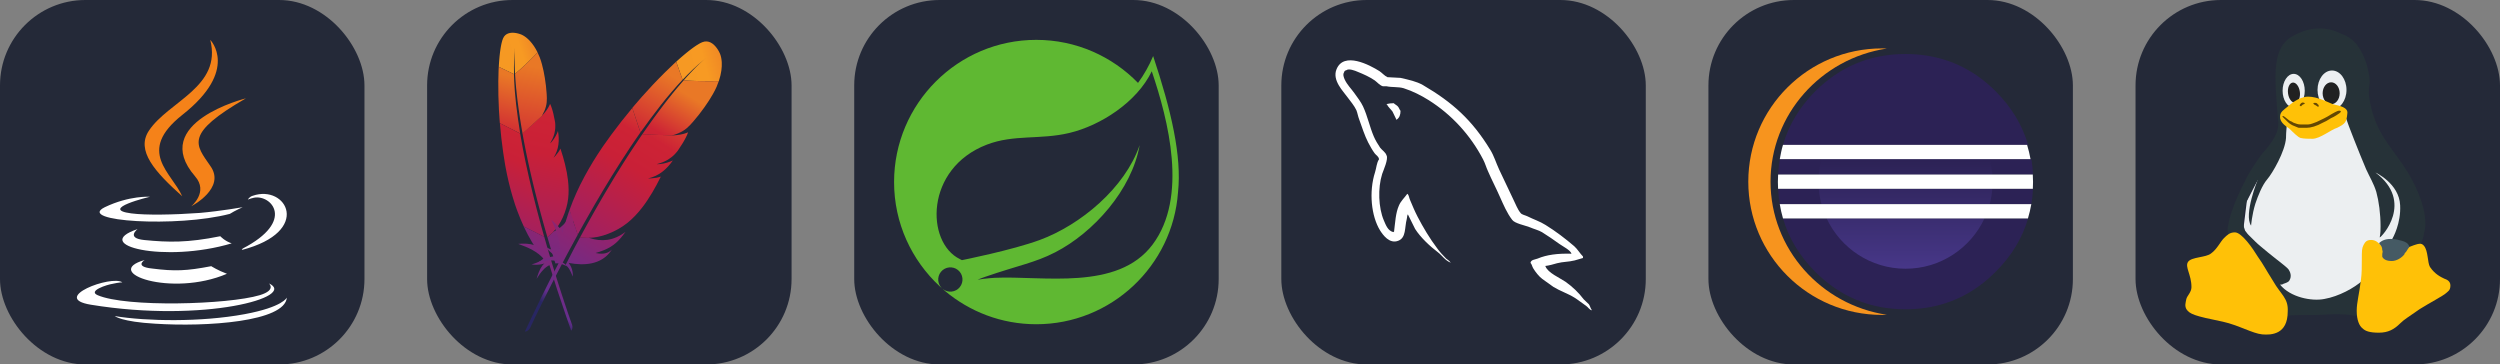 
  <svg width="329.25" height="48" viewBox="0 0 1756 256" fill="none" xmlns="http://www.w3.org/2000/svg" xmlns:xlink="http://www.w3.org/1999/xlink" version="1.1">
    
        <rect x="0" y="0" width="1756" height="256" fill="#808080" stroke="none"/>
    
        <g transform="translate(0, 0)">
          <svg xmlns="http://www.w3.org/2000/svg" width="256" height="256" fill="none" viewBox="0 0 256 256"><rect width="256" height="256" fill="#242938" rx="60"/><path fill="#fff" d="M101.634 182.619C101.634 182.619 93.955 187.293 106.979 188.63C122.707 190.634 131.023 190.299 148.386 186.962C148.386 186.962 153.06 189.971 159.406 192.306C120.331 209.002 70.909 191.304 101.634 182.619ZM96.625 160.914C96.625 160.914 88.275 167.26 101.299 168.593C118.327 170.262 131.69 170.597 154.732 165.926C154.732 165.926 157.741 169.267 162.747 170.936C115.664 184.961 62.898 172.269 96.625 160.917V160.914ZM188.795 198.984C188.795 198.984 194.471 203.658 182.449 207.334C160.073 214.012 88.61 216.019 68.573 207.334C61.564 204.325 74.92 199.982 79.259 199.319C83.601 198.317 85.937 198.317 85.937 198.317C78.257 192.973 34.842 209.337 63.896 214.046C143.709 227.073 209.499 208.37 188.792 199.018L188.795 198.984ZM105.307 138.203C105.307 138.203 68.905 146.888 92.279 149.89C102.298 151.223 122 150.892 140.368 149.555C155.396 148.221 170.458 145.548 170.458 145.548C170.458 145.548 165.113 147.886 161.441 150.222C124.342 159.915 53.211 155.573 73.583 145.554C90.953 137.204 105.307 138.203 105.307 138.203V138.203ZM170.423 174.604C207.83 155.234 190.46 136.534 178.438 138.873C175.429 139.54 174.096 140.207 174.096 140.207C174.096 140.207 175.097 138.203 177.436 137.54C201.145 129.19 219.849 162.586 169.757 175.61C169.757 175.61 170.092 175.275 170.423 174.608V174.604ZM108.979 227.364C145.046 229.703 200.147 226.03 201.484 208.995C201.484 208.995 198.817 215.673 171.764 220.683C141.042 226.359 102.968 225.692 80.596 222.016C80.596 222.016 85.27 226.023 108.982 227.36L108.979 227.364Z"/><path fill="#F58219" d="M147.685 28C147.685 28 168.389 49.039 127.983 80.759C95.589 106.472 120.632 121.168 127.983 137.861C108.948 120.833 95.261 105.802 104.606 91.776C118.331 71.083 156.062 61.064 147.685 28ZM137 123.842C146.683 134.862 134.333 144.881 134.333 144.881C134.333 144.881 159.044 132.195 147.692 116.494C137.338 101.466 129.324 94.118 172.738 69.069C172.738 69.069 104.278 86.097 137.007 123.835L137 123.842Z"/></svg>
        </g>
         
        <g transform="translate(300, 0)">
          <svg width="256" height="256" viewBox="0 0 256 256" fill="none" xmlns="http://www.w3.org/2000/svg">
<rect width="256" height="256" rx="60" fill="#242938"/>
<path d="M53.329 26.999C52.982 27.817 52.654 28.876 52.348 30.152L52.124 31.15C52.051 31.496 51.979 31.855 51.908 32.227L51.703 33.382L51.507 34.612L51.321 35.916L51.147 37.29L50.983 38.734L50.832 40.244C50.807 40.501 50.784 40.761 50.76 41.024L50.627 42.631L50.507 44.299L50.4 46.027C50.383 46.32 50.367 46.615 50.351 46.913L61.055 52.094C60.893 45.844 61.094 39.935 61.657 34.506L61.768 33.538L61.692 34.425L61.596 35.891L61.562 36.59L61.503 38.185L61.481 39.083L61.457 41.079L61.46 42.755L61.486 44.587L61.516 45.895L61.585 47.99L61.648 49.476L61.726 51.033C61.74 51.299 61.755 51.568 61.771 51.839C63.765 50.213 66.153 48.079 68.636 45.746L70.302 44.165C70.581 43.897 70.861 43.629 71.14 43.358L72.812 41.727L74.463 40.087L76.073 38.461L77.623 36.867C75.91 33.368 74.063 30.797 72.345 28.919L71.778 28.319C71.403 27.935 71.036 27.584 70.68 27.264L70.154 26.805L69.646 26.391C69.48 26.26 69.318 26.135 69.159 26.018L68.694 25.685L68.254 25.389L67.645 25.013L67.104 24.71L66.501 24.411L66.049 24.216L65.223 23.918L64.622 23.725L64.035 23.559L63.588 23.447L63.102 23.338C63.018 23.32 62.933 23.303 62.846 23.286L62.312 23.191L61.75 23.111C58.791 22.74 54.968 23.129 53.329 26.999Z" fill="url(#paint0_linear_404_118)"/>
<path d="M63.852 83.69C63.358 80.128 62.907 76.625 62.499 73.18C62.168 70.32 61.897 67.502 61.675 64.711L61.484 62.21C61.481 62.144 61.479 62.08 61.48 62.019C61.246 58.627 61.077 55.323 61.001 52.085L50.318 46.934L50.289 47.589L50.217 48.948C50.111 51.507 50.032 54.227 50.009 57.085C49.983 60.307 50.014 63.668 50.072 67.189C50.148 70.427 50.28 73.803 50.455 77.238C50.585 79.443 50.727 81.665 50.891 83.916L51.087 86.519L65.377 93.758L64.874 90.386L63.852 83.69Z" fill="url(#paint1_linear_404_118)"/>
<path d="M84.523 166.679L84.744 167.441L86.163 172.264C86.367 172.949 86.574 173.637 86.784 174.329L87.462 176.521L87.693 177.31C87.734 177.439 87.778 177.567 87.828 177.696L90.13 185.074C92.169 184.652 94.654 185.413 97.279 186.558L98.336 187.035C96.403 184.71 93.728 183.154 90.531 182.794C99.284 176.956 105.043 169.437 104.234 160.467C104.147 159.673 104.04 158.85 103.881 158.02C103.749 161.326 102.429 163.753 98.603 166.347L98.132 166.659C102.089 159.696 103.178 154.972 102.71 148.864C102.594 147.416 102.414 145.879 102.147 144.225C100.882 153.319 95.998 159.204 88.856 162.686L84.523 166.679Z" fill="url(#paint2_linear_404_118)"/>
<path d="M79.402 156.008L78.493 152.6L76.665 145.701C75.798 142.368 74.96 139.014 74.129 135.608C73.299 132.203 72.498 128.776 71.697 125.349C70.882 121.842 70.118 118.342 69.384 114.822L68.658 111.341L67.266 104.376C67.017 103.115 66.79 101.884 66.57 100.601C66.171 98.459 65.8 96.294 65.43 94.13L65.354 93.781L51.143 86.527L51.19 86.977C51.195 87.055 51.197 87.134 51.194 87.211C51.481 90.429 51.76 93.698 52.14 96.982C52.513 100.318 52.937 103.661 53.433 107.041C53.854 109.889 54.305 112.716 54.777 115.572L55.087 117.285C55.741 120.819 56.441 124.231 57.201 127.417C58.051 131.034 58.961 134.426 59.881 137.585C60.5 139.657 61.105 141.649 61.725 143.539L62.276 145.132L63.414 148.299C64.773 151.994 66.278 155.581 67.9 159.082L82.263 166.359C81.497 163.718 80.79 161.034 80.011 158.312L79.613 156.787L79.402 156.008Z" fill="url(#paint3_linear_404_118)"/>
<path d="M68.107 159.56C69.838 163.263 71.726 166.85 73.811 170.294L74.966 172.163C73.606 171.615 71.884 171.343 70.212 171.221L69.382 171.172C69.245 171.166 69.108 171.161 68.973 171.156L68.176 171.139L67.053 171.143L66.051 171.172L65.207 171.216L64.026 171.313C64.016 171.314 64.012 171.315 64.013 171.315C71.276 173.834 77.645 176.919 81.662 181.594C80.066 183.352 77.077 184.689 73.32 185.777C76.117 186.08 78.248 185.957 79.785 185.706L80.407 185.592C80.505 185.572 80.6 185.551 80.691 185.531L81.207 185.403L81.653 185.272L82.194 185.084L82.471 184.97C80.164 186.894 78.72 190.172 77.52 193.846L77.105 195.158C77.037 195.379 76.97 195.6 76.904 195.823C79.959 190.828 82.99 187.521 85.942 186.257C89.239 197.188 93.051 208.821 97.235 220.961L99.192 226.599C99.853 228.49 100.522 230.392 101.198 232.305C102.172 231.05 102.281 229.661 101.873 228.246L100.535 224.467L99.011 220.05L96.65 213.045L94.715 207.171L92.578 200.544L90.536 194.078L88.662 188.019L87.284 183.481L86.162 179.735C86.012 179.243 85.875 178.743 85.728 178.236L85.305 176.845L84.094 172.66L82.862 168.354L82.308 166.369L82.286 166.34L67.923 159.063C67.956 159.189 67.992 159.293 68.035 159.398L68.107 159.56Z" fill="url(#paint4_linear_404_118)"/>
<path d="M67.047 94.065L67.302 95.457C67.486 96.404 67.657 97.361 67.839 98.324L69.393 106.296L69.963 109.072L70.795 112.995C70.937 113.658 71.08 114.326 71.224 114.998C71.653 116.984 72.105 119.001 72.579 121.062L73.554 125.242L74.525 129.32C74.692 130.009 74.86 130.702 75.03 131.399L76.073 135.619L77.115 139.72C77.645 141.793 78.189 143.899 78.765 146.048C79.185 147.634 79.621 149.243 80.067 150.872L81.561 156.311L82.69 160.308L83.855 164.391C84.053 165.078 84.252 165.767 84.453 166.459C84.467 166.539 84.48 166.619 84.523 166.678L88.856 162.686L88.751 162.729L88.52 162.842C93.662 157.986 98.069 148.255 99.076 139.486C99.54 135.447 99.497 131.148 98.942 126.458C98.541 122.962 97.83 119.289 96.853 115.314C96.001 111.88 94.948 108.232 93.664 104.393C92.869 106.014 91.74 107.609 90.356 109.166L89.606 109.988L89.349 110.255L88.804 110.801C92.597 104.905 93.048 98.575 91.923 92.002C91.234 93.951 89.88 96.84 87.634 99.435C87.347 99.781 87.009 100.119 86.671 100.458C86.612 100.501 86.563 100.557 86.502 100.615L86.399 100.702C87.658 98.606 88.587 96.615 89.183 94.599C89.278 94.319 89.35 94.035 89.415 93.751L89.509 93.323C89.661 92.669 89.763 92.009 89.864 91.348L90.008 90.069C90.065 89.317 90.081 88.544 90.044 87.759L89.945 86.314C89.936 86.208 89.923 86.102 89.905 85.995L89.754 85.07C89.728 84.921 89.702 84.775 89.672 84.632C89.378 82.915 89.055 81.384 88.722 80.026L88.41 78.807L88.129 77.778L87.762 76.56L87.286 75.133C87.236 74.99 87.185 74.852 87.134 74.721L86.846 74.001C86.754 73.78 86.666 73.577 86.582 73.395L86.345 72.909C86.3 73.093 86.241 73.286 86.163 73.48L86.031 73.771C85.136 75.871 83.055 78.752 81.158 80.776C81.128 80.798 81.099 80.819 81.091 80.87L80.7 81.261C80.633 81.332 80.567 81.405 80.503 81.482L80.577 81.338L66.926 93.838C67.041 93.934 67.055 94.014 67.047 94.065Z" fill="url(#paint5_linear_404_118)"/>
<path d="M61.773 51.843C61.828 52.84 61.894 53.879 61.97 54.959L62.135 57.174C62.165 57.552 62.196 57.935 62.227 58.322L62.431 60.698C62.466 61.102 62.503 61.511 62.541 61.925L62.573 62.319C62.581 62.382 62.591 62.444 62.608 62.507C62.723 63.725 62.852 64.978 62.994 66.269L63.297 68.906C63.404 69.804 63.517 70.72 63.637 71.655L64.205 75.945C64.471 77.892 64.758 79.909 65.08 82.013L65.328 83.608C65.573 85.232 65.845 86.893 66.133 88.599L67.033 93.859L80.684 81.359C83.531 76.202 84.153 72.994 84.114 69.007C84.101 68.205 84.063 67.37 84.01 66.514L83.953 65.652C83.734 62.159 83.314 58.452 82.719 54.874C82.158 51.406 81.472 48.075 80.687 45.223C80.19 43.378 79.662 41.736 79.123 40.326C78.634 39.106 78.129 37.988 77.617 36.921L76.069 38.501C75.805 38.768 75.539 39.036 75.271 39.306L73.639 40.932L71.977 42.562L70.303 44.177C70.024 44.443 69.745 44.708 69.467 44.971L67.813 46.523C65.629 48.551 63.545 50.398 61.773 51.843Z" fill="url(#paint6_linear_404_118)"/>
<path d="M193.196 29.676C192.759 29.857 192.282 30.083 191.769 30.354L190.972 30.794C190.423 31.109 189.838 31.468 189.22 31.869L188.268 32.503L187.268 33.199L186.221 33.956L185.129 34.774C184.943 34.915 184.756 35.058 184.567 35.204L183.411 36.11L182.214 37.072L180.977 38.091L179.704 39.165L178.395 40.293L177.052 41.474L175.676 42.706C175.445 42.916 175.211 43.128 174.977 43.342L179.478 56.017C184.347 50.821 189.238 46.196 194.037 42.255L195.725 40.885L195.847 40.791L194.686 41.736L193.548 42.72L192.313 43.837L191.142 44.934L190.158 45.881L189.452 46.573L187.922 48.107L186.671 49.393L184.868 51.292L183.909 52.324L182.912 53.412L181.347 55.15L180.256 56.38C181.376 56.487 182.603 56.579 183.91 56.657L185.926 56.765L188.041 56.852L190.234 56.92L192.482 56.969L194.766 56.999C195.148 57.003 195.531 57.006 195.914 57.008L198.211 57.011C198.593 57.011 198.975 57.009 199.355 57.007L201.617 56.985C201.991 56.98 202.363 56.974 202.732 56.968L204.913 56.922C206.704 51.584 207.114 47.292 206.975 44.087L206.927 43.276L206.857 42.514C206.844 42.391 206.83 42.27 206.815 42.151L206.719 41.464L206.61 40.826C206.591 40.724 206.571 40.624 206.551 40.526L206.428 39.964L206.3 39.452L206.169 38.99L206.04 38.58L205.799 37.91L205.604 37.445L205.139 36.487L204.868 35.975L204.641 35.573L204.378 35.131L204.08 34.658L203.747 34.16L203.379 33.647C201.325 30.881 197.818 27.769 193.196 29.676Z" fill="url(#paint7_linear_404_118)"/>
<path d="M156.631 83.683C159.063 80.423 161.484 77.244 163.892 74.147C166.4 70.939 168.93 67.86 171.49 64.868C171.642 64.683 171.794 64.497 171.94 64.352C174.446 61.436 176.935 58.641 179.446 55.975L174.939 43.34L174.396 43.844L173.258 44.881C171.139 46.857 168.915 48.983 166.626 51.267C165.335 52.553 164.029 53.879 162.701 55.243L160.015 58.023C159.562 58.494 159.107 58.97 158.648 59.45C156.137 62.117 153.561 64.94 150.973 67.844C149.325 69.723 147.674 71.624 146.018 73.566L144.107 75.817L149.859 92.999L152.133 89.884L156.631 83.683Z" fill="url(#paint8_linear_404_118)"/>
<path d="M107.328 166.912L106.473 168.491L104.212 172.712C103.832 173.425 103.451 174.143 103.07 174.867L101.874 177.17C101.645 177.594 101.423 177.977 101.235 178.407L99.977 180.835L97.227 186.175C99.466 187.626 100.961 190.756 102.274 194.274C102.566 190.867 101.648 187.489 99.361 184.659C111.045 186.914 121.656 185.436 128.131 177.572C128.692 176.865 129.259 176.117 129.792 175.322C127.05 177.886 124.05 178.789 118.883 177.824L118.299 177.71C127.017 175.247 131.647 172.31 136.123 167.021C137.181 165.763 138.256 164.383 139.356 162.839C131.112 169.155 122.505 170.012 113.988 167.141L107.328 166.912Z" fill="url(#paint9_linear_404_118)"/>
<path d="M111.235 155.045L113.66 150.785L117.669 143.779C119.619 140.406 121.609 137.04 123.647 133.639C125.684 130.238 127.762 126.843 129.84 123.447C131.971 119.977 134.136 116.553 136.342 113.135C138.501 109.752 140.742 106.38 142.936 103.044C143.738 101.831 144.533 100.659 145.376 99.452C146.756 97.41 148.177 95.373 149.599 93.337L149.815 92.995L144.139 75.865L143.818 76.264C143.761 76.331 143.7 76.396 143.636 76.456C141.31 79.275 138.938 82.128 136.635 85.074C134.285 88.055 131.97 91.083 129.683 94.198C127.759 96.826 125.876 99.46 123.987 102.134L122.876 103.759C120.594 107.124 118.447 110.426 116.527 113.595C114.338 117.182 112.376 120.635 110.607 123.91C109.458 126.069 108.363 128.153 107.36 130.168C106.528 131.875 105.73 133.629 104.938 135.342C103.096 139.396 101.458 143.479 99.982 147.586L105.763 164.856L106.888 162.806L109.188 158.682C109.574 157.989 109.959 157.292 110.343 156.59L111.235 155.045Z" fill="url(#paint10_linear_404_118)"/>
<path d="M99.781 148.136C98.233 152.492 96.902 156.881 95.844 161.309L95.289 163.732C94.769 162.532 93.932 161.292 92.989 160.122L92.412 159.429C92.315 159.315 92.216 159.202 92.117 159.091L91.521 158.433L90.924 157.805L90.337 157.213L89.496 156.403L88.734 155.701L87.898 154.967L87.146 154.348C90.991 162.146 93.667 169.689 93.187 176.644C90.505 176.791 87.037 175.493 83.147 173.384C84.821 175.437 86.359 176.886 87.655 177.901L88.236 178.34C88.33 178.408 88.423 178.474 88.513 178.537L89.039 178.891L89.525 179.192L89.968 179.445L90.367 179.654L90.719 179.822L91.023 179.952C91.069 179.971 91.114 179.989 91.156 180.005C87.896 179.731 84.284 181.103 80.553 182.993L79.305 183.641L78.051 184.318C84.479 182.725 89.546 182.471 92.927 183.799C91.267 186.942 89.596 190.16 87.914 193.445L85.385 198.425C81.581 205.968 77.727 213.842 73.835 221.983L71.234 227.449C70.365 229.284 69.495 231.131 68.623 232.99C70.403 232.752 71.594 231.721 72.391 230.258L75.336 224.014L78.046 218.4L81.509 211.35L84.568 205.221L87.599 199.232L90.478 193.615L94.474 185.933L97.311 180.556L98.287 178.723L99.127 177.171L99.892 175.716L101.057 173.564L103.447 169.175C103.852 168.434 104.26 167.689 104.672 166.938L105.802 164.901L105.808 164.86L100.028 147.59C99.953 147.718 99.9 147.83 99.852 147.949L99.781 148.136Z" fill="url(#paint11_linear_404_118)"/>
<path d="M150.959 94.578L150.059 95.901C149.454 96.81 148.831 97.716 148.213 98.636L145.247 103.108L143.13 106.288L142.593 107.111C141.789 108.344 140.981 109.598 140.166 110.871L137.69 114.748C136.046 117.334 134.392 119.998 132.701 122.758L131.427 124.846C129.402 128.166 127.312 131.643 125.21 135.201L122.79 139.331C121.57 141.42 120.335 143.548 119.091 145.736C118.353 147.024 117.612 148.332 116.866 149.657L113.187 156.219L112.06 158.263L109.771 162.429C109.002 163.833 108.228 165.253 107.453 166.686C107.4 166.761 107.347 166.836 107.335 166.918L113.995 167.147C113.879 167.088 113.757 167.07 113.6 167.006C121.598 167.181 132.877 162.85 140.655 156.591C144.237 153.707 147.619 150.212 150.898 145.996C153.353 142.864 155.699 139.342 158.07 135.366C160.114 131.924 162.164 128.151 164.181 124.04C162.253 124.713 160.075 125.1 157.725 125.254L156.468 125.319C156.189 125.334 155.912 125.33 155.623 125.331L155.177 125.338C162.914 123.605 168.307 118.867 172.624 112.682C170.52 113.703 167.135 114.953 163.266 115.258C162.759 115.309 162.218 115.312 161.677 115.316C161.596 115.304 161.512 115.31 161.417 115.309L161.264 115.297C163.943 114.609 166.273 113.746 168.354 112.596C168.653 112.446 168.937 112.275 169.216 112.097L169.631 111.827C170.273 111.422 170.879 110.971 171.486 110.519L172.618 109.604C173.476 108.857 174.305 108.023 175.065 107.095L175.551 106.532C175.628 106.438 175.702 106.343 175.772 106.242L176.385 105.378C176.483 105.238 176.577 105.1 176.667 104.96C177.818 103.31 178.791 101.793 179.613 100.413L179.956 99.83C180.401 99.064 180.793 98.373 181.139 97.717L181.543 96.945L182.156 95.703C182.282 95.446 182.398 95.2 182.499 94.965L182.678 94.548L182.982 93.794C183.072 93.561 183.149 93.347 183.215 93.154L183.304 92.88C183.121 92.992 182.92 93.101 182.703 93.195L182.365 93.324C179.976 94.304 176.012 94.97 172.877 95.092C172.836 95.086 172.795 95.08 172.748 95.114L172.123 95.118C172.013 95.122 171.901 95.129 171.789 95.14L171.963 95.082L151.042 94.299C151.059 94.468 151.006 94.543 150.959 94.578Z" fill="url(#paint12_linear_404_118)"/>
<path d="M180.257 56.38C179.51 57.227 178.737 58.116 177.94 59.046L176.313 60.961L174.622 62.982L172.578 65.45C172.534 65.507 172.494 65.565 172.456 65.629C171.29 67.059 170.094 68.556 168.86 70.132L166.98 72.554C166.661 72.968 166.34 73.387 166.017 73.812L163.316 77.383L161.55 79.749C160.656 80.955 159.745 82.196 158.816 83.479L157.882 84.776C156.944 86.064 156.002 87.389 155.044 88.751L153.105 91.521L151.109 94.384L172.03 95.167C178.419 93.278 181.469 91.189 184.605 87.949C185.232 87.293 185.865 86.591 186.502 85.86L187.141 85.12C189.741 82.134 192.348 78.817 194.711 75.463C197.015 72.226 199.11 68.999 200.744 66.08C201.81 64.199 202.689 62.457 203.375 60.895C203.951 59.524 204.432 58.223 204.868 56.956L202.698 56.994L200.466 57.018L198.194 57.026L195.903 57.017C195.52 57.015 195.138 57.011 194.757 57.007L192.477 56.974L190.231 56.923C189.861 56.913 189.493 56.902 189.128 56.89L186.973 56.812C186.62 56.797 186.272 56.782 185.927 56.765L183.911 56.657C182.604 56.579 181.377 56.487 180.257 56.38Z" fill="url(#paint13_linear_404_118)"/>
<defs>
<linearGradient id="paint0_linear_404_118" x1="55.992" y1="41.491" x2="90.686" y2="30.177" gradientUnits="userSpaceOnUse">
<stop stop-color="#F69923"/>
<stop offset="0.312" stop-color="#F79A23"/>
<stop offset="0.838" stop-color="#E97826"/>
</linearGradient>
<linearGradient id="paint1_linear_404_118" x1="53.254" y1="231.877" x2="95.823" y2="62.871" gradientUnits="userSpaceOnUse">
<stop offset="0.323" stop-color="#9E2064"/>
<stop offset="0.63" stop-color="#C92037"/>
<stop offset="0.751" stop-color="#CD2335"/>
<stop offset="1" stop-color="#E97826"/>
</linearGradient>
<linearGradient id="paint2_linear_404_118" x1="91.431" y1="226.554" x2="119.396" y2="90.357" gradientUnits="userSpaceOnUse">
<stop stop-color="#282662"/>
<stop offset="0.095" stop-color="#662E8D"/>
<stop offset="0.788" stop-color="#9F2064"/>
<stop offset="0.949" stop-color="#CD2032"/>
</linearGradient>
<linearGradient id="paint3_linear_404_118" x1="60.553" y1="222.638" x2="122.45" y2="72.125" gradientUnits="userSpaceOnUse">
<stop offset="0.323" stop-color="#9E2064"/>
<stop offset="0.63" stop-color="#C92037"/>
<stop offset="0.751" stop-color="#CD2335"/>
<stop offset="1" stop-color="#E97826"/>
</linearGradient>
<linearGradient id="paint4_linear_404_118" x1="76.02" y1="215.683" x2="125.862" y2="153.584" gradientUnits="userSpaceOnUse">
<stop stop-color="#282662"/>
<stop offset="0.095" stop-color="#662E8D"/>
<stop offset="0.788" stop-color="#9F2064"/>
<stop offset="0.949" stop-color="#CD2032"/>
</linearGradient>
<linearGradient id="paint5_linear_404_118" x1="79.861" y1="248.894" x2="125.369" y2="33.476" gradientUnits="userSpaceOnUse">
<stop offset="0.323" stop-color="#9E2064"/>
<stop offset="0.63" stop-color="#C92037"/>
<stop offset="0.751" stop-color="#CD2335"/>
<stop offset="1" stop-color="#E97826"/>
</linearGradient>
<linearGradient id="paint6_linear_404_118" x1="66.756" y1="302.142" x2="109.583" y2="52.84" gradientUnits="userSpaceOnUse">
<stop offset="0.323" stop-color="#9E2064"/>
<stop offset="0.63" stop-color="#C92037"/>
<stop offset="0.751" stop-color="#CD2335"/>
<stop offset="1" stop-color="#E97826"/>
</linearGradient>
<linearGradient id="paint7_linear_404_118" x1="180.304" y1="45.929" x2="225.334" y2="33.926" gradientUnits="userSpaceOnUse">
<stop stop-color="#F69923"/>
<stop offset="0.312" stop-color="#F79A23"/>
<stop offset="0.838" stop-color="#E97826"/>
</linearGradient>
<linearGradient id="paint8_linear_404_118" x1="113.92" y1="239.48" x2="205.543" y2="71.614" gradientUnits="userSpaceOnUse">
<stop offset="0.323" stop-color="#9E2064"/>
<stop offset="0.63" stop-color="#C92037"/>
<stop offset="0.751" stop-color="#CD2335"/>
<stop offset="1" stop-color="#E97826"/>
</linearGradient>
<linearGradient id="paint9_linear_404_118" x1="88.54" y1="203.463" x2="129.915" y2="133.972" gradientUnits="userSpaceOnUse">
<stop stop-color="#282662"/>
<stop offset="0.095" stop-color="#662E8D"/>
<stop offset="0.788" stop-color="#9F2064"/>
<stop offset="0.949" stop-color="#CD2032"/>
</linearGradient>
<linearGradient id="paint10_linear_404_118" x1="104.576" y1="227.592" x2="197.49" y2="70.311" gradientUnits="userSpaceOnUse">
<stop offset="0.323" stop-color="#9E2064"/>
<stop offset="0.63" stop-color="#C92037"/>
<stop offset="0.751" stop-color="#CD2335"/>
<stop offset="1" stop-color="#E97826"/>
</linearGradient>
<linearGradient id="paint11_linear_404_118" x1="82.398" y1="213.608" x2="133.362" y2="137.786" gradientUnits="userSpaceOnUse">
<stop stop-color="#282662"/>
<stop offset="0.095" stop-color="#662E8D"/>
<stop offset="0.788" stop-color="#9F2064"/>
<stop offset="0.949" stop-color="#CD2032"/>
</linearGradient>
<linearGradient id="paint12_linear_404_118" x1="80.94" y1="227.736" x2="188.052" y2="56.105" gradientUnits="userSpaceOnUse">
<stop offset="0.323" stop-color="#9E2064"/>
<stop offset="0.63" stop-color="#C92037"/>
<stop offset="0.751" stop-color="#CD2335"/>
<stop offset="1" stop-color="#E97826"/>
</linearGradient>
<linearGradient id="paint13_linear_404_118" x1="81.295" y1="159.727" x2="149.893" y2="46.672" gradientUnits="userSpaceOnUse">
<stop offset="0.323" stop-color="#9E2064"/>
<stop offset="0.63" stop-color="#C92037"/>
<stop offset="0.751" stop-color="#CD2335"/>
<stop offset="1" stop-color="#E97826"/>
</linearGradient>
</defs>
</svg>

        </g>
         
        <g transform="translate(600, 0)">
          <svg xmlns="http://www.w3.org/2000/svg" width="256" height="256" fill="none" viewBox="0 0 256 256"><rect width="256" height="256" fill="#242938" rx="60"/><path fill="#5FB832" d="M209.545 171.821C184.93 204.618 132.347 193.547 98.635 195.139C98.635 195.139 92.667 195.471 86.656 196.461C86.656 196.461 88.929 195.491 91.828 194.492C115.506 186.304 126.695 184.659 141.082 177.269C168.114 163.421 195.018 133.259 200.492 101.925C190.202 132.061 158.909 157.998 130.415 168.53C110.911 175.727 75.642 182.731 75.637 182.734C75.653 182.759 74.231 181.996 74.211 181.979C50.225 170.309 49.533 118.359 93.097 101.613C112.197 94.266 130.466 98.302 151.114 93.387C173.136 88.151 198.642 71.644 209.009 50.063C220.631 84.535 234.592 138.467 209.545 171.821V171.821ZM209.973 39.381C207.043 46.343 203.466 52.617 199.344 58.228C181.197 39.604 155.868 28 127.871 28C72.799 28 28 72.804 28 127.866C28 156.731 40.321 182.764 59.964 201.012L62.151 202.949C58.499 199.971 57.938 194.608 60.898 190.952C63.876 187.295 69.244 186.728 72.898 189.69C76.562 192.658 77.12 198.035 74.154 201.697C71.198 205.361 65.82 205.914 62.161 202.958L63.65 204.276C81.025 218.906 103.424 227.743 127.871 227.743C180.511 227.743 223.736 186.778 227.436 135.073C230.176 109.757 222.699 77.611 209.973 39.381Z"/></svg>
        </g>
         
        <g transform="translate(900, 0)">
          <svg xmlns="http://www.w3.org/2000/svg" width="256" height="256" fill="none" viewBox="0 0 256 256"><rect width="256" height="256" fill="#242938" rx="60"/><g clip-path="url(#clip0_7_147)"><path fill="#fff" fill-rule="evenodd" d="M203.801 178.21C194.011 177.938 186.416 178.941 180.051 181.619C178.218 182.355 175.277 182.355 175.035 184.662C176.015 185.63 176.133 187.214 176.992 188.556C178.459 190.991 181.033 194.271 183.357 195.973L191.191 201.571C195.965 204.488 201.351 206.193 206.002 209.113C208.696 210.817 211.388 213.007 214.082 214.834C215.454 215.807 216.285 217.392 218 217.997V217.629C217.144 216.538 216.897 214.957 216.044 213.735L212.367 210.209C208.82 205.465 204.41 201.325 199.636 197.922C195.718 195.245 187.152 191.596 185.56 187.097L185.319 186.824C188.008 186.552 191.191 185.605 193.764 184.875C197.929 183.784 201.721 184.024 206.002 182.93L211.882 181.226V180.135C209.678 177.946 208.087 175.025 205.763 172.959C199.521 167.606 192.661 162.373 185.56 157.994C181.766 155.562 176.868 153.977 172.829 151.913C171.356 151.182 168.911 150.817 168.055 149.601C165.846 146.929 164.625 143.397 163.034 140.232L152.997 119.064C150.794 114.319 149.444 109.574 146.755 105.195C134.144 84.512 120.431 71.983 99.375 59.693C94.848 57.138 89.462 56.039 83.735 54.703L74.555 54.212C72.593 53.362 70.636 51.049 68.922 49.953C61.944 45.574 43.947 36.085 38.803 48.59C35.497 56.497 43.701 64.282 46.486 68.299C48.571 71.097 51.26 74.26 52.733 77.423C53.556 79.49 53.831 81.682 54.69 83.872C56.646 89.224 58.484 95.188 61.055 100.178C62.427 102.733 63.867 105.413 65.582 107.723C66.562 109.086 68.277 109.67 68.642 111.859C66.927 114.294 66.809 117.94 65.829 120.986C61.42 134.734 63.135 151.766 69.377 161.888C71.339 164.928 75.962 171.622 82.234 169.065C87.744 166.875 86.515 159.941 88.106 153.857C88.477 152.399 88.23 151.425 88.962 150.449V150.722L93.983 160.819C97.778 166.78 104.391 172.986 109.897 177.125C112.833 179.315 115.16 183.089 118.831 184.425V184.057H118.59C117.854 182.966 116.751 182.475 115.772 181.624C113.569 179.435 111.121 176.757 109.406 174.325C104.267 167.513 99.74 159.968 95.698 152.183C93.737 148.412 92.022 144.275 90.436 140.504C89.695 139.043 89.695 136.85 88.474 136.125C86.635 138.797 83.947 141.115 82.594 144.398C80.267 149.628 80.026 156.077 79.17 162.769C78.676 162.891 78.895 162.769 78.676 163.041C74.763 162.071 73.413 158.051 71.945 154.648C68.274 146.01 67.659 132.141 70.842 122.164C71.698 119.609 75.375 111.579 73.907 109.146C73.166 106.834 70.724 105.498 69.374 103.671C67.783 101.359 66.073 98.441 64.971 95.886C62.035 89.069 60.567 81.529 57.381 74.715C55.908 71.552 53.34 68.266 51.257 65.349C48.93 62.063 46.365 59.751 44.526 55.859C43.915 54.496 43.059 52.331 44.038 50.869C44.279 49.896 44.773 49.506 45.748 49.288C47.339 47.924 51.872 49.653 53.463 50.379C57.99 52.205 61.785 53.907 65.58 56.459C67.294 57.675 69.133 59.988 71.336 60.599H73.91C77.828 61.449 82.232 60.871 85.9 61.962C92.389 64.034 98.264 67.072 103.532 70.36C119.567 80.458 132.792 94.814 141.725 111.971C143.193 114.769 143.805 117.324 145.155 120.244C147.729 126.208 150.912 132.289 153.477 138.132C156.051 143.85 158.498 149.694 162.17 154.438C164.008 156.993 171.35 158.329 174.654 159.668C177.104 160.759 180.896 161.741 183.105 163.077C187.264 165.632 191.427 168.552 195.342 171.35C197.298 172.806 203.423 175.849 203.787 178.276L203.801 178.21ZM78.958 72.487C77.267 72.472 75.581 72.677 73.943 73.095V73.368H74.184C75.164 75.315 76.879 76.654 78.102 78.358L80.92 84.199L81.162 83.926C82.876 82.71 83.735 80.763 83.735 77.845C83 76.995 82.879 76.141 82.267 75.29C81.532 74.074 79.941 73.463 78.958 72.493V72.487Z" clip-rule="evenodd"/></g><defs><clipPath id="clip0_7_147"><rect width="180" height="180" fill="#fff" transform="translate(38 38)"/></clipPath></defs></svg>
        </g>
         
        <g transform="translate(1200, 0)">
          <svg xmlns="http://www.w3.org/2000/svg" width="256" height="256" fill="none" viewBox="0 0 256 256"><rect width="256" height="256" fill="#242938" rx="60"/><path fill="#2C2255" d="M83.044 153.434H52.377C56.438 167.363 63.973 179.848 75.004 190.879C92.59 208.469 113.737 217.249 138.465 217.249C143.409 217.249 148.198 216.881 152.85 216.18C171.477 213.368 187.784 204.947 201.757 190.879C212.859 179.852 220.447 167.363 224.539 153.434H212.094H193.896H83.044Z"/><path fill="#2C2255" d="M66.134 111.782H50.114C49.528 115.302 49.128 118.896 48.947 122.581H67.987H77.539H215.405H227.989C227.806 118.896 227.407 115.302 226.815 111.782"/><path fill="#2C2255" d="M48.947 132.609C49.128 136.295 49.526 139.889 50.114 143.407H66.769H79.394H214.281H226.819C227.409 139.889 227.812 136.295 227.995 132.609"/><path fill="#2C2255" d="M224.542 101.753C220.454 87.785 212.864 75.243 201.756 64.133C187.82 50.199 171.559 41.837 152.993 39.024C148.297 38.311 143.46 37.938 138.465 37.938C113.736 37.938 92.588 46.672 75.004 64.133C63.969 75.243 56.43 87.785 52.372 101.753"/><path fill="#F7941E" d="M43.623 127.597C43.623 80.3 79.145 41.002 125.355 34.09C124.209 34.048 123.057 34 121.899 34C70.042 34 28 75.907 28 127.597C28 179.29 70.04 221.193 121.899 221.193C123.061 221.193 124.213 221.15 125.363 221.106C79.145 214.194 43.623 174.896 43.623 127.597Z"/><path fill="url(#paint0_linear_159_844)" d="M199.398 122.579C199.097 118.878 198.475 115.268 197.544 111.781H79.394C78.463 115.264 77.839 118.876 77.539 122.579H199.398Z"/><path fill="url(#paint1_linear_159_844)" d="M199.398 132.609H77.54C77.841 136.31 78.462 139.918 79.394 143.407H197.546C198.476 139.92 199.097 136.31 199.398 132.609Z"/><path fill="url(#paint2_linear_159_844)" d="M138.469 188.748C163.006 188.748 184.156 174.291 193.896 153.434H83.043C92.782 174.291 113.933 188.748 138.469 188.748Z"/><path fill="#fff" d="M68.509 132.608H77.454H199.626H215.676H227.868C227.952 131.013 228 129.407 228 127.788C228 126.039 227.936 124.306 227.837 122.577H215.674H199.625H77.452H67.875H48.947C48.848 124.302 48.784 126.039 48.784 127.788C48.784 129.407 48.831 131.013 48.916 132.608H68.509Z"/><path fill="#fff" d="M82.685 101.753H52.37C51.374 105.018 50.731 108.368 50.114 111.784H65.727H79.022H197.482H214.258H226.249C225.63 108.372 224.834 105.022 223.839 101.753"/><path fill="#fff" d="M214.733 143.405H197.956H79.498H66.839H50.112C50.712 146.817 51.396 150.165 52.376 153.434H83.158H194.297H212.542H224.425C225.403 150.168 226.193 146.82 226.795 143.405H214.733Z"/><defs><linearGradient id="paint0_linear_159_844" x1="138.467" x2="138.467" y1="229.42" y2="94.558" gradientUnits="userSpaceOnUse"><stop offset=".303" stop-color="#473788"/><stop offset=".872" stop-color="#2C2255"/></linearGradient><linearGradient id="paint1_linear_159_844" x1="138.468" x2="138.468" y1="229.422" y2="94.56" gradientUnits="userSpaceOnUse"><stop offset=".303" stop-color="#473788"/><stop offset=".872" stop-color="#2C2255"/></linearGradient><linearGradient id="paint2_linear_159_844" x1="138.469" x2="138.469" y1="229.417" y2="94.564" gradientUnits="userSpaceOnUse"><stop offset=".303" stop-color="#473788"/><stop offset=".863" stop-color="#2C2255"/></linearGradient></defs></svg>
        </g>
         
        <g transform="translate(1500, 0)">
          <svg xmlns="http://www.w3.org/2000/svg" width="256" height="256" fill="none" viewBox="0 0 256 256"><rect width="256" height="256" fill="#242938" rx="60"/><path fill="#ECEFF1" d="M85.949 199.926L110.48 213.546H147.576L182.278 187.491L197.834 146.632L161.935 103.405L151.764 79.127L102.104 80.903L102.702 94.523L93.129 112.287L78.171 141.303L75.18 165.581L85.949 199.926Z"/><path fill="#263238" d="M187.064 114.656C177.491 101.036 169.713 92.746 165.525 75.574C161.337 58.401 166.722 63.139 163.132 48.335C161.337 40.637 158.345 35.307 155.354 31.162C151.764 27.017 147.576 24.648 145.182 24.056C139.798 21.096 127.233 16.358 111.677 24.648C95.522 32.939 97.317 50.703 100.309 86.825C100.309 89.193 99.71 92.154 98.514 94.523C96.121 99.852 91.932 104.589 88.343 108.735C84.154 114.656 79.966 120.578 76.975 127.091C69.795 140.711 63.213 157.883 65.008 164.397C68 163.805 105.694 220.652 105.694 221.836C108.087 221.244 118.258 221.244 127.233 221.244C139.798 220.652 146.977 220.06 157.149 222.428C157.149 220.652 156.55 218.875 156.55 217.099C156.55 213.546 157.149 210.585 157.747 206.44C158.345 203.479 158.944 200.519 159.542 196.966C153.559 202.295 142.789 208.217 132.618 209.993C123.643 211.769 108.685 208.809 101.505 199.926C102.104 199.926 103.3 199.926 103.899 199.334C105.694 198.742 107.489 198.15 108.087 196.966C109.882 194.005 108.685 191.044 107.489 189.268C106.292 187.491 97.317 180.977 93.129 177.425C88.941 173.872 86.548 172.095 84.154 169.727C84.154 169.727 80.564 166.174 79.368 164.989C78.171 163.805 77.573 162.621 76.975 162.028C75.778 159.068 75.18 155.515 75.778 150.778C76.376 144.264 78.769 138.934 81.761 133.013C82.958 130.644 85.949 125.907 85.949 125.907C85.949 125.907 75.778 150.778 81.163 158.476C81.163 158.476 81.761 150.778 84.154 143.08C85.949 137.75 88.941 130.052 92.531 125.907C96.121 121.762 105.095 106.366 105.694 96.891C105.694 92.746 106.292 88.601 106.292 85.641C103.899 83.272 145.781 77.35 148.174 83.864C148.772 86.233 157.149 107.55 161.935 118.801C164.328 124.131 167.32 128.868 169.115 134.789C170.91 141.303 172.106 150.185 172.106 159.068C172.106 160.844 172.106 163.805 171.508 166.766C172.705 166.766 196.039 141.895 168.517 121.17C168.517 121.17 185.269 128.868 185.868 144.264C186.466 156.699 181.081 166.766 179.885 168.542C180.483 168.542 192.449 173.872 193.047 173.872C195.441 173.872 200.227 172.095 200.227 172.095C200.826 170.319 202.62 165.581 202.62 163.805C206.809 150.185 196.637 128.276 187.064 114.656V114.656Z"/><path fill="#ECEFF1" d="M111.078 75.574C115.374 75.574 118.856 70.271 118.856 63.731C118.856 57.19 115.374 51.888 111.078 51.888C106.783 51.888 103.3 57.19 103.3 63.731C103.3 70.271 106.783 75.574 111.078 75.574Z"/><path fill="#ECEFF1" d="M138.002 76.758C143.62 76.758 148.174 70.66 148.174 63.139C148.174 55.617 143.62 49.519 138.002 49.519C132.385 49.519 127.831 55.617 127.831 63.139C127.831 70.66 132.385 76.758 138.002 76.758Z"/><path fill="#212121" d="M115.424 64.541C114.927 60.648 112.663 57.724 110.368 58.011C108.074 58.298 106.616 61.687 107.114 65.581C107.611 69.474 109.874 72.398 112.169 72.111C114.464 71.823 115.921 68.434 115.424 64.541Z"/><path fill="#212121" d="M137.404 73.205C140.709 73.205 143.387 69.759 143.387 65.507C143.387 61.256 140.709 57.809 137.404 57.809C134.1 57.809 131.421 61.256 131.421 65.507C131.421 69.759 134.1 73.205 137.404 73.205Z"/><path fill="#FFC107" d="M216.98 195.781C214.587 194.597 210.398 192.82 206.808 187.491C205.014 184.53 205.612 176.24 202.62 172.687C200.825 170.319 198.432 171.503 197.834 171.503C192.449 172.687 179.884 180.977 171.508 171.503C170.311 170.319 168.516 168.542 165.525 168.542C162.533 168.542 161.337 169.726 160.14 172.095C158.943 174.464 158.943 176.24 158.943 182.162C158.943 186.899 158.943 192.228 158.345 196.373C157.148 206.44 155.354 212.362 155.354 218.283C155.354 224.797 157.148 228.942 159.542 230.718C161.337 232.495 164.328 233.679 170.91 233.679C177.491 233.679 181.679 231.311 185.868 227.165C188.859 224.205 191.252 223.02 199.629 217.099C206.21 212.954 216.382 207.624 218.176 205.848C219.373 204.664 221.168 204.071 221.168 200.518C221.168 197.558 218.775 196.373 216.98 195.781V195.781Z"/><path fill="#FFC107" d="M96.719 197.558C90.736 188.083 90.137 186.307 85.949 180.385C82.359 174.464 74.581 163.213 69.795 163.213C66.205 163.213 64.41 164.989 62.017 167.358C59.623 169.726 57.23 175.056 53.042 178.017C49.452 180.977 39.281 180.385 36.888 183.938C34.494 187.491 39.281 192.821 39.281 201.703C39.281 205.256 36.289 207.624 35.691 209.993C35.093 212.954 34.494 214.73 35.691 217.099C38.084 220.652 41.076 221.836 61.418 225.981C72.188 228.35 82.359 234.271 88.941 234.864C95.522 235.456 106.89 234.864 106.89 218.875C107.489 209.401 102.104 207.032 96.719 197.558Z"/><path fill="#FFC107" d="M108.087 90.378C104.497 88.009 101.505 85.64 101.505 82.088C101.505 78.535 103.899 77.35 107.489 74.389C108.087 73.797 114.668 67.876 121.25 67.876C127.831 67.876 135.609 72.021 138.601 73.205C143.986 74.389 149.37 75.574 148.772 79.719C148.174 85.64 147.576 86.825 141.592 89.785C137.404 90.97 129.626 97.484 124.241 97.484C121.848 97.484 118.258 97.484 115.865 96.891C114.07 96.299 111.078 93.338 108.087 90.378V90.378Z"/><path fill="#634703" d="M106.89 85.641C108.087 86.825 109.882 88.009 111.677 88.601C112.873 89.193 114.668 89.786 114.668 89.786C117.062 89.786 118.857 89.786 120.053 89.786C123.045 89.786 127.233 88.601 131.421 86.233C135.609 84.456 136.208 83.272 139.199 82.088C142.191 80.311 145.182 78.535 143.986 77.942C142.789 77.35 141.592 77.942 137.404 80.311C133.814 82.68 130.823 83.864 127.233 85.641C125.438 86.233 123.045 87.417 121.25 87.417C119.455 87.417 117.66 87.417 115.865 87.417C114.07 87.417 112.873 86.825 111.078 86.233C109.882 85.641 109.283 85.048 108.685 85.048C107.489 84.456 105.095 82.088 103.899 81.495C103.899 81.495 102.702 81.495 103.3 82.088C105.095 83.864 105.694 84.456 106.89 85.641Z"/><path fill="#634703" d="M124.84 72.613C125.438 73.797 126.635 73.797 127.233 74.389C127.831 74.982 128.429 74.982 128.429 74.982C129.028 74.389 128.429 73.205 127.831 73.205C127.831 72.021 124.84 72.021 124.84 72.613V72.613Z"/><path fill="#634703" d="M115.267 73.797C115.267 74.389 116.463 74.982 116.463 74.389C117.062 73.797 117.66 73.205 118.258 73.205C119.455 72.613 118.856 72.021 117.062 72.021C115.865 72.613 115.865 73.205 115.267 73.797V73.797Z"/><path fill="#455A64" d="M173.303 178.609C173.303 179.201 173.303 179.793 173.303 180.385C174.5 182.754 177.491 183.346 179.884 183.346C183.474 183.346 187.064 180.977 188.859 178.609C188.859 178.017 189.457 177.424 190.056 176.832C191.252 175.056 191.851 173.872 192.449 173.279C192.449 173.279 191.851 172.687 191.851 172.095C191.252 170.911 189.457 169.726 187.064 169.134C185.269 168.542 182.278 167.95 181.081 167.95C175.696 167.358 172.705 169.134 170.91 170.911C170.91 170.911 171.508 170.911 171.508 171.503C172.705 172.687 173.303 173.872 173.303 175.648C173.901 176.832 173.303 177.424 173.303 178.609V178.609Z"/></svg>
        </g>
        
  </svg>
  